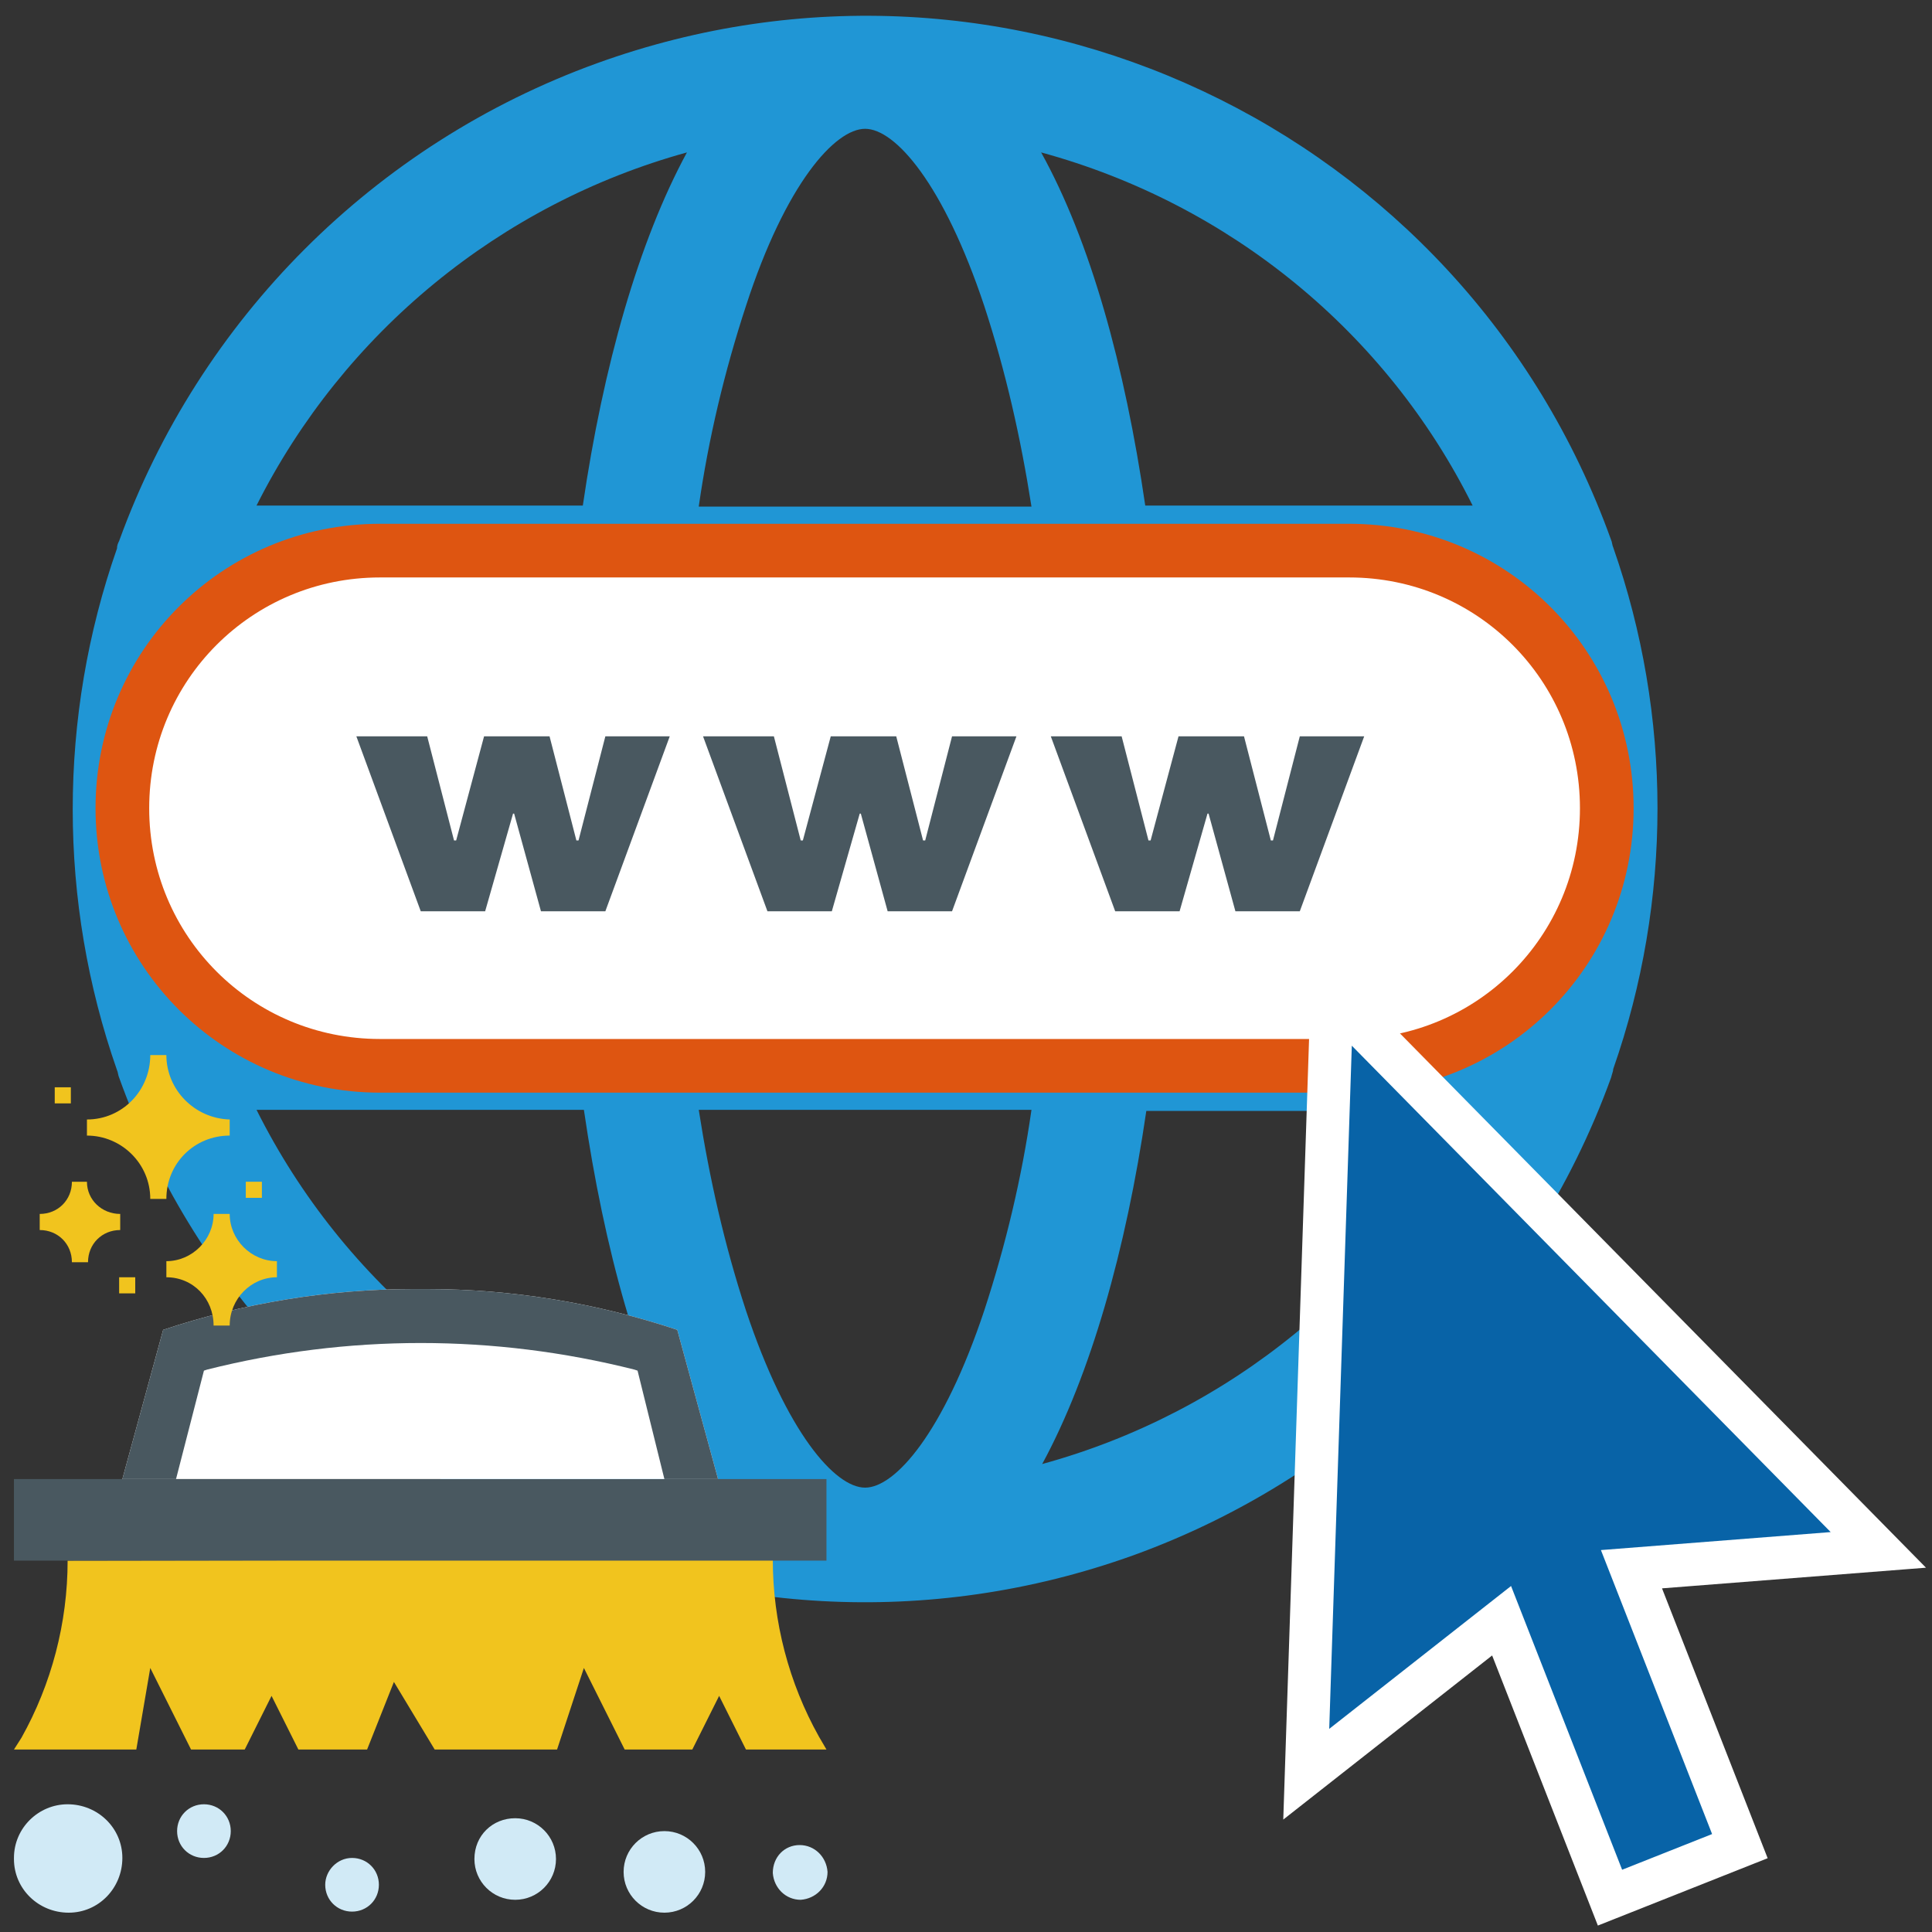 <?xml version="1.0" encoding="utf-8"?>
<!-- Generator: Adobe Illustrator 25.4.1, SVG Export Plug-In . SVG Version: 6.00 Build 0)  -->
<svg version="1.1" id="圖層_1" xmlns="http://www.w3.org/2000/svg" xmlns:xlink="http://www.w3.org/1999/xlink" x="0px" y="0px"
	 viewBox="0 0 180 180" style="enable-background:new 0 0 180 180;" xml:space="preserve">
<rect x="0" y="0" width="180" height="180" fill="#333333" stroke="none"/>
<style type="text/css">
	.st0{fill:#2096D5;}
	.st1{fill:#FFFFFF;stroke:#DE5511;stroke-width:5;stroke-miterlimit:10;}
	.st2{enable-background:new    ;}
	.st3{fill:#495860;}
	.st4{fill:#0863A7;stroke:#FFFFFF;stroke-width:4;stroke-miterlimit:10;}
	.st5{fill:#F1C41E;}
	.st6{fill:#FFFFFF;}
	.st7{fill:#D1EAF6;}
</style>
<path class="st0" d="M150.3,99.6c5.5-15.7,5.5-32.9,0-48.6c-0.1-0.2-0.1-0.5-0.2-0.7C136.3,11.9,94-8,55.6,5.9
	c-20.7,7.5-37,23.8-44.5,44.5c-0.1,0.2-0.2,0.4-0.2,0.7c-5.5,15.7-5.5,32.9,0,48.6c0.1,0.2,0.1,0.5,0.2,0.7
	c13.8,38.4,56.1,58.3,94.5,44.5c20.7-7.5,37-23.8,44.5-44.5C150.2,100,150.3,99.8,150.3,99.6z M80.6,138.6c-2.8,0-7.3-5.1-11.1-16.5
	c-2-6.1-3.4-12.3-4.4-18.7h31c-0.9,6.3-2.4,12.6-4.4,18.7C87.9,133.5,83.4,138.6,80.6,138.6z M63.8,92.8C63.3,87.2,63,81.3,63,75.3
	s0.3-11.9,0.8-17.6h33.6c0.5,5.7,0.8,11.5,0.8,17.6s-0.3,11.9-0.8,17.6H63.8z M17.3,75.3c0-5.9,0.8-11.9,2.5-17.6h33.4
	c-0.5,5.8-0.7,11.7-0.7,17.6s0.2,11.8,0.7,17.6H19.8C18.1,87.1,17.3,81.2,17.3,75.3z M80.6,12c2.8,0,7.3,5.1,11.1,16.5
	c2,6.1,3.4,12.3,4.4,18.7h-31c0.9-6.3,2.4-12.6,4.4-18.7C73.2,17.1,77.8,12,80.6,12z M108,57.7h33.4c3.3,11.5,3.3,23.7,0,35.1H108
	c0.5-5.8,0.7-11.7,0.7-17.6S108.5,63.5,108,57.7z M137.2,47.1h-30.5c-1.9-13-5.1-24.6-9.7-32.9C114.6,19,129.2,31,137.2,47.1
	L137.2,47.1z M64,14.2c-4.5,8.3-7.8,19.9-9.7,32.9H23.9C32,31,46.6,19,64,14.2z M23.9,103.4h30.5c1.9,13,5.1,24.6,9.7,32.9
	C46.6,131.6,32,119.6,23.9,103.4z M97.1,136.4c4.5-8.3,7.8-19.9,9.7-32.9h30.5C129.2,119.6,114.6,131.6,97.1,136.4z"/>
<path class="st1" d="M125.7,51.3H35.4c-13.3,0-24,10.7-24,24s10.7,24,24,24h90.3c13.3,0,24-10.7,24-24S139,51.3,125.7,51.3z"/>
<g class="st2">
	<path class="st3" d="M50.4,84.9l-2.5-9.1h-0.1l-2.6,9.1h-6l-6-16.3h6.6l2.5,9.7h0.2l2.6-9.7h6.1l2.5,9.7h0.2l2.5-9.7h6l-6,16.3
		H50.4z"/>
	<path class="st3" d="M82.7,84.9l-2.5-9.1h-0.1l-2.6,9.1h-6l-6-16.3h6.6l2.5,9.7h0.2l2.6-9.7h6.1l2.5,9.7h0.2l2.5-9.7h6l-6,16.3
		H82.7z"/>
	<path class="st3" d="M115.1,84.9l-2.5-9.1h-0.1l-2.6,9.1h-6l-6-16.3h6.6l2.5,9.7h0.2l2.6-9.7h6.1l2.5,9.7h0.2l2.5-9.7h6l-6,16.3
		H115.1z"/>
</g>
<polygon class="st4" points="175,144.4 124.1,92.7 121.7,165.3 139.9,151 150,176.8 162.1,172 152,146.2 "/>
<path class="st5" d="M6.3,145.4c0,5.8-1.5,11.5-4.3,16.5L1.3,163h11.4l1.3-7.6l3.8,7.6h5l2.5-5l2.5,5h6.4l2.5-6.3l3.8,6.3h11.4
	l2.5-7.6l3.8,7.6h6.3l2.5-5l2.5,5H77l-0.7-1.2c-2.8-5-4.3-10.7-4.3-16.5"/>
<path class="st3" d="M1.3,137.8H77v7.6H1.3V137.8z"/>
<path class="st6" d="M66.9,137.8l-3.8-13.9c-7.5-2.5-15.4-3.8-23.3-3.8h-1.3c-7.9,0-15.8,1.3-23.3,3.8l-3.8,13.9"/>
<path class="st6" d="M59,127.6l0.3,0.1"/>
<path class="st3" d="M16.4,137.8l2.6-10.1l0.3-0.1c13.1-3.3,26.7-3.3,39.8,0l0.3,0.1l2.5,10.1h5l-3.8-13.9
	c-7.5-2.5-15.4-3.8-23.3-3.8h-1.3c-7.9,0-15.8,1.3-23.3,3.8l-3.8,13.9"/>
<path class="st7" d="M19,168.1c1.4,0,2.5,1.1,2.5,2.5c0,1.4-1.1,2.5-2.5,2.5c-1.4,0-2.5-1.1-2.5-2.5c0,0,0,0,0,0
	C16.5,169.2,17.6,168.1,19,168.1C19,168.1,19,168.1,19,168.1z"/>
<path class="st7" d="M6.3,168.1c2.8,0,5.1,2.2,5.1,5s-2.2,5.1-5,5.1c-2.8,0-5.1-2.2-5.1-5c0,0,0-0.1,0-0.1
	C1.3,170.3,3.6,168.1,6.3,168.1z"/>
<path class="st7" d="M32.8,173.1c1.4,0,2.5,1.1,2.5,2.5c0,1.4-1.1,2.5-2.5,2.5c-1.4,0-2.5-1.1-2.5-2.5c0,0,0,0,0,0
	C30.3,174.3,31.4,173.1,32.8,173.1C32.8,173.1,32.8,173.1,32.8,173.1z"/>
<path class="st7" d="M48,169.4c2.1,0,3.8,1.7,3.8,3.8c0,2.1-1.7,3.8-3.8,3.8s-3.8-1.7-3.8-3.8l0,0C44.2,171,45.9,169.4,48,169.4z"/>
<path class="st7" d="M74.5,171.9c1.4,0,2.5,1.1,2.6,2.5c0,1.4-1.1,2.5-2.5,2.6c-1.4,0-2.5-1.1-2.6-2.5c0,0,0,0,0,0
	C72,173,73.1,171.9,74.5,171.9z"/>
<path class="st7" d="M61.9,170.6c2.1,0,3.8,1.7,3.8,3.8s-1.7,3.8-3.8,3.8c-2.1,0-3.8-1.7-3.8-3.8c0,0,0,0,0,0
	C58.1,172.3,59.8,170.6,61.9,170.6z"/>
<path class="st5" d="M15.5,98.3H14c0,3.3-2.6,6-5.9,6v1.5c3.2,0,5.9,2.6,5.9,5.9h1.5c0-3.3,2.6-5.9,5.9-5.9v-1.5
	C18.1,104.2,15.5,101.5,15.5,98.3z"/>
<path class="st5" d="M21.4,113.1h-1.5c0,2.4-2,4.4-4.4,4.4v1.5c2.5,0,4.4,2,4.4,4.5h1.5c0-2.5,2-4.5,4.4-4.5v-1.5
	C23.4,117.5,21.4,115.5,21.4,113.1z"/>
<path class="st5" d="M8.1,110.1H6.7c0,1.7-1.3,3-3,3v1.5c1.7,0,3,1.3,3,3h1.5c0-1.7,1.3-3,3-3v-1.5C9.5,113.1,8.1,111.8,8.1,110.1z"
	/>
<path class="st5" d="M11.1,119h1.5v1.5h-1.5V119z"/>
<path class="st5" d="M22.9,110.1h1.5v1.5h-1.5V110.1z"/>
<path class="st5" d="M5.1,101.3h1.5v1.5H5.1V101.3z"/>
</svg>

